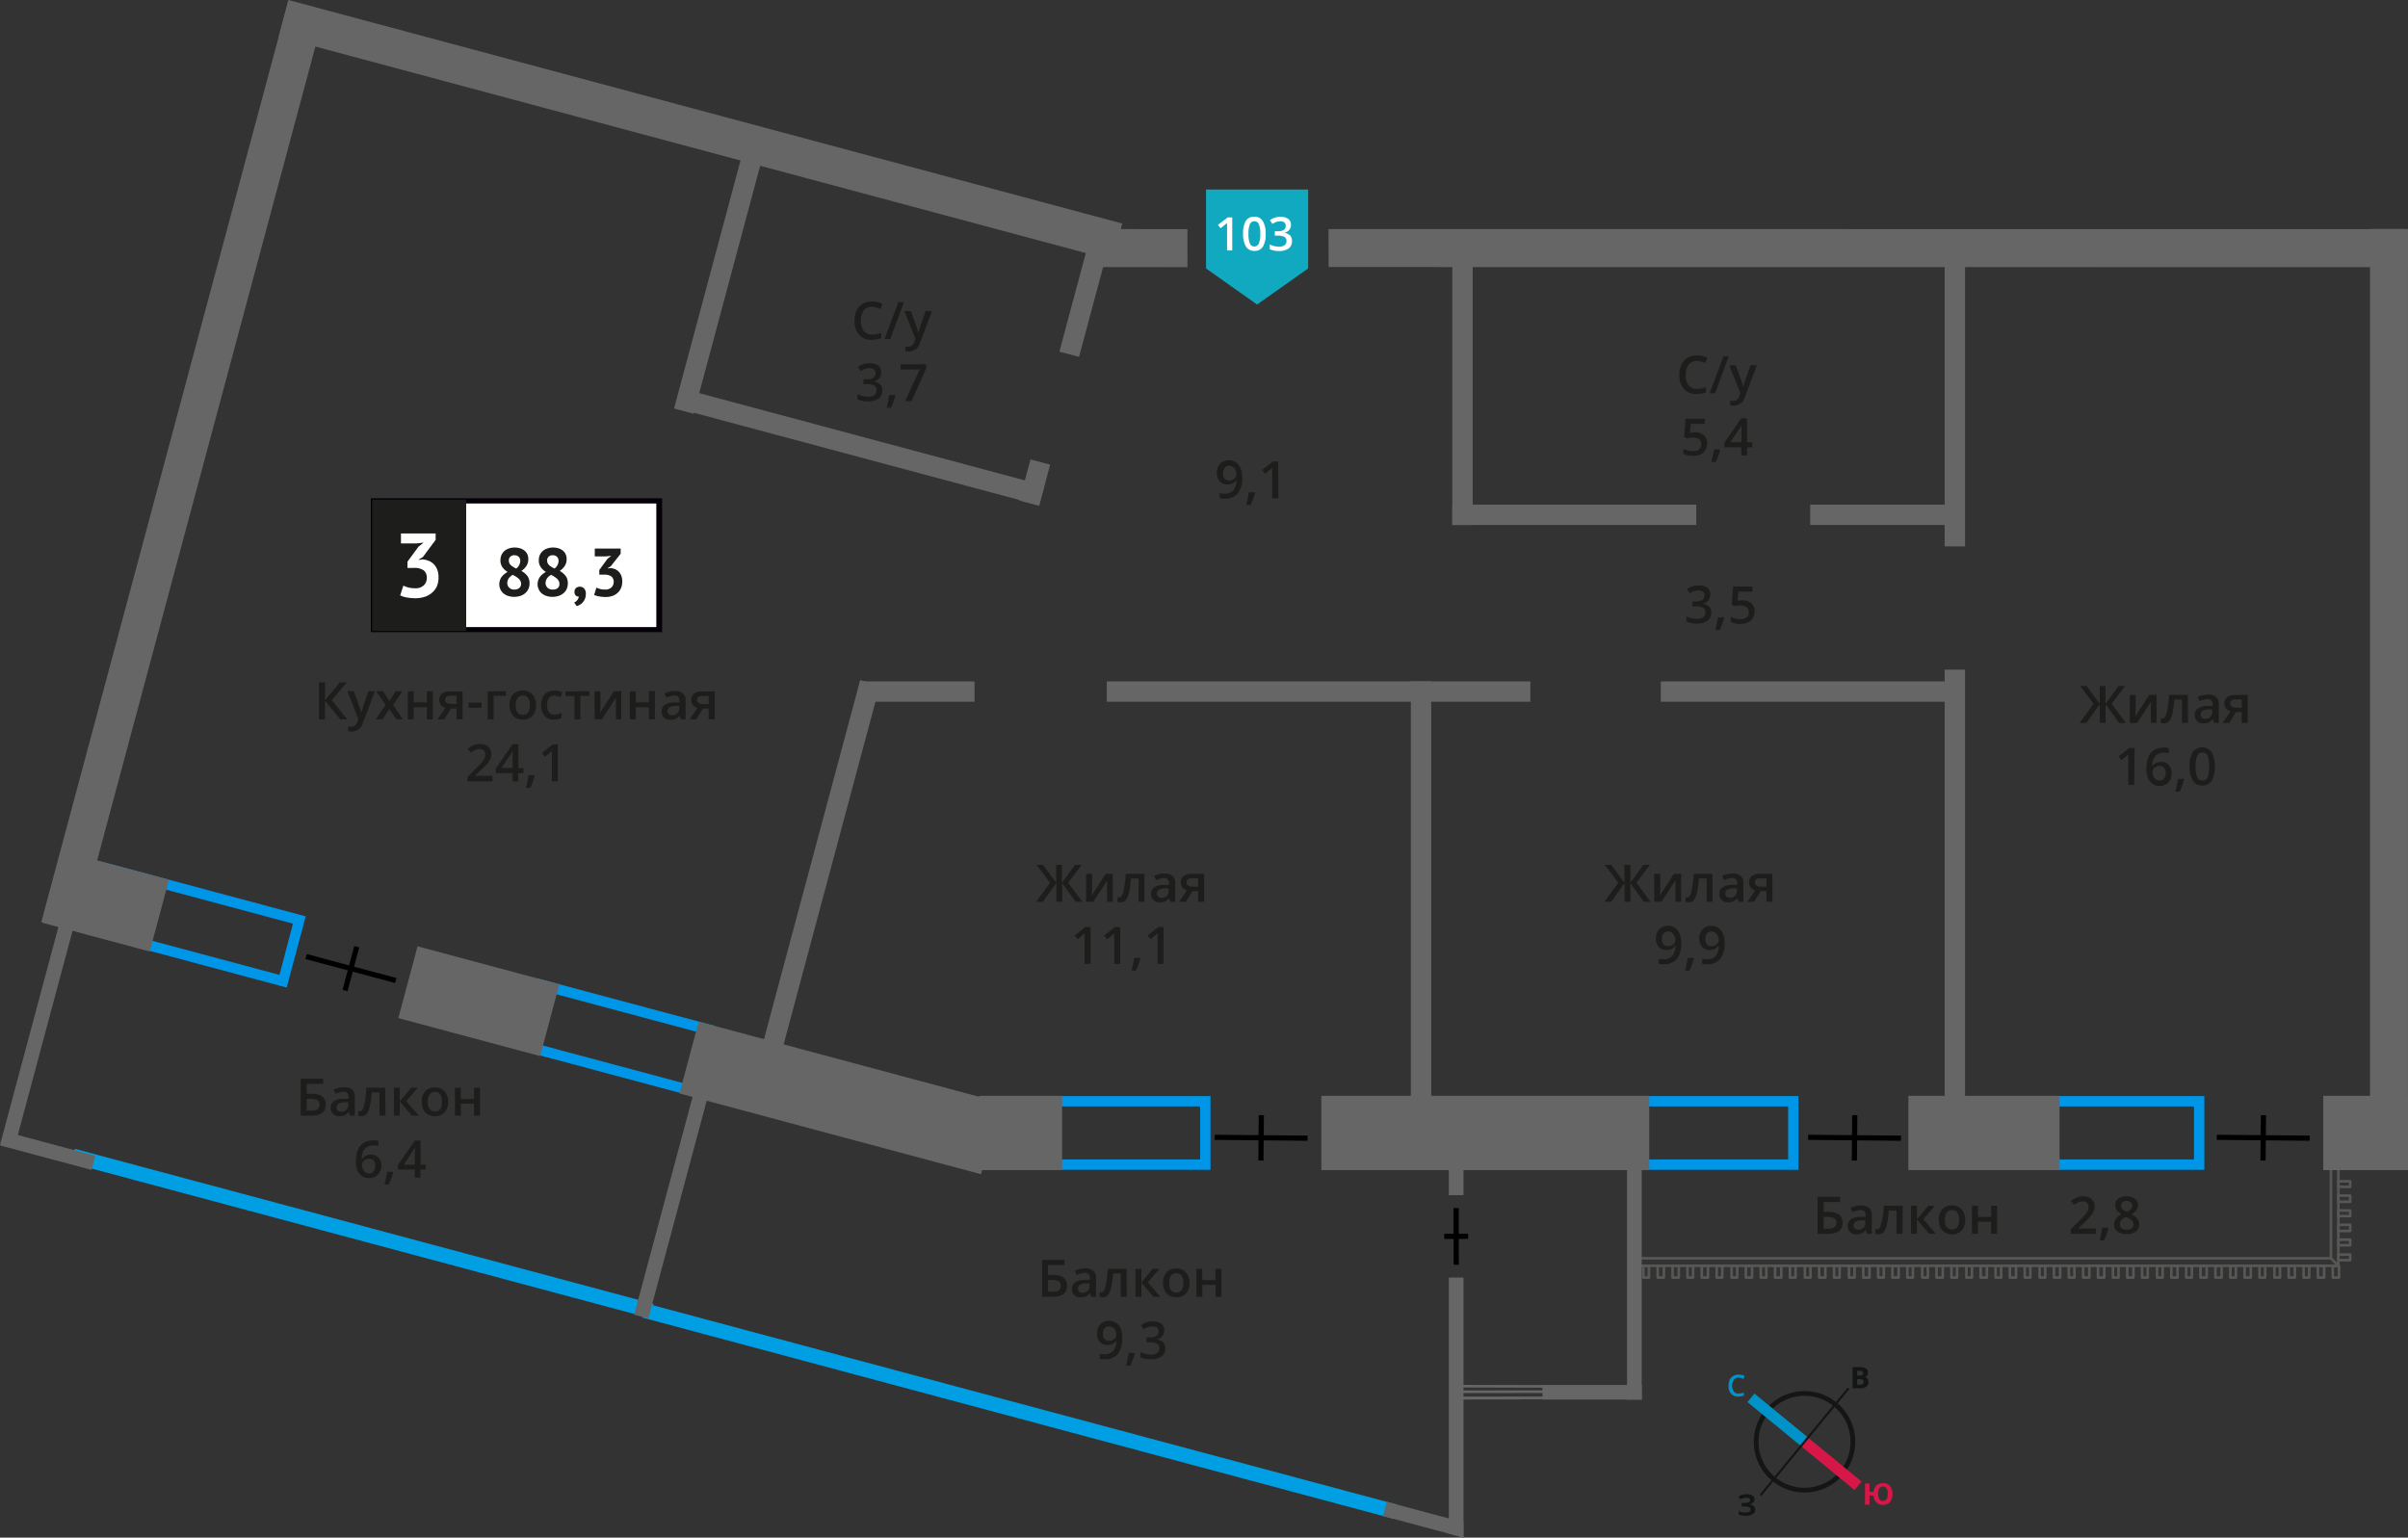 <svg xmlns="http://www.w3.org/2000/svg" width="164.13mm" height="104.82mm" viewBox="0 0 465.25 297.12">
  <rect x="0" y="0" width="465.25" height="297.12" fill="#333333" stroke="none"/>
  <defs>
    <style>
      .cls-1, .cls-12, .cls-13, .cls-14, .cls-4, .cls-6 {
        fill: none;
      }

      .cls-1 {
        stroke: #575756;
      }

      .cls-1, .cls-6 {
        stroke-linecap: round;
        stroke-linejoin: round;
      }

      .cls-1, .cls-11, .cls-6 {
        stroke-width: 0.5px;
      }

      .cls-2 {
        fill: #0096e7;
      }

      .cls-3 {
        fill: #009fe3;
      }

      .cls-4 {
        stroke: #000;
      }

      .cls-12, .cls-13, .cls-14, .cls-4 {
        stroke-miterlimit: 10;
      }

      .cls-5 {
        fill: #666;
      }

      .cls-6 {
        stroke: #666;
      }

      .cls-7 {
        fill: #11a9bf;
        fill-rule: evenodd;
      }

      .cls-8 {
        fill: #fff;
      }

      .cls-11, .cls-9 {
        fill: #1d1d1b;
      }

      .cls-10 {
        fill: #050007;
      }

      .cls-11 {
        stroke: #1d1d1b;
        stroke-miterlimit: 22.93;
      }

      .cls-12 {
        stroke: #141515;
        stroke-width: 0.91px;
      }

      .cls-13 {
        stroke: #0093ca;
      }

      .cls-13, .cls-14 {
        stroke-width: 2.13px;
      }

      .cls-14 {
        stroke: #d61747;
      }

      .cls-15 {
        fill: #141515;
      }

      .cls-16 {
        fill: #0093ca;
      }

      .cls-17 {
        fill: #d61747;
      }
    </style>
  </defs>
  <g id="text">
    <g>
      <polyline class="cls-1" points="454.08 229.35 454.08 228.27 451.8 228.27 451.8 229.35 454.08 229.35"/>
      <polyline class="cls-1" points="454.08 232.23 454.08 231.03 451.8 231.03 451.8 232.23 454.08 232.23"/>
      <polyline class="cls-1" points="454.08 234.99 454.08 233.91 451.8 233.91 451.8 234.99 454.08 234.99"/>
      <polyline class="cls-1" points="454.08 237.87 454.08 236.67 451.8 236.67 451.8 237.87 454.08 237.87"/>
      <polyline class="cls-1" points="454.08 240.63 454.08 239.55 451.8 239.55 451.8 240.63 454.08 240.63"/>
      <polyline class="cls-1" points="454.08 243.51 454.08 242.43 451.8 242.43 451.8 243.51 454.08 243.51"/>
      <polyline class="cls-1" points="450.72 246.87 451.92 246.87 451.92 244.59 450.72 244.59 450.72 246.87"/>
      <polyline class="cls-1" points="447.84 246.87 449.04 246.87 449.04 244.59 447.84 244.59 447.84 246.87"/>
      <polyline class="cls-1" points="445.08 246.87 446.16 246.87 446.16 244.59 445.08 244.59 445.08 246.87"/>
      <polyline class="cls-1" points="442.2 246.87 443.4 246.87 443.4 244.59 442.2 244.59 442.2 246.87"/>
      <polyline class="cls-1" points="439.44 246.87 440.52 246.87 440.52 244.59 439.44 244.59 439.44 246.87"/>
      <polyline class="cls-1" points="436.56 246.87 437.64 246.87 437.64 244.59 436.56 244.59 436.56 246.87"/>
      <polyline class="cls-1" points="433.68 246.87 434.88 246.87 434.88 244.59 433.68 244.59 433.68 246.87"/>
      <polyline class="cls-1" points="430.92 246.87 432 246.87 432 244.59 430.92 244.59 430.92 246.87"/>
      <polyline class="cls-1" points="428.04 246.87 429.24 246.87 429.24 244.59 428.04 244.59 428.04 246.87"/>
      <polyline class="cls-1" points="425.16 246.87 426.36 246.87 426.36 244.59 425.16 244.59 425.16 246.87"/>
      <polyline class="cls-1" points="422.4 246.87 423.48 246.87 423.48 244.59 422.4 244.59 422.4 246.87"/>
      <polyline class="cls-1" points="419.52 246.87 420.72 246.87 420.72 244.59 419.52 244.59 419.52 246.87"/>
      <polyline class="cls-1" points="416.76 246.87 417.84 246.87 417.84 244.59 416.76 244.59 416.76 246.87"/>
      <polyline class="cls-1" points="413.88 246.87 414.96 246.87 414.96 244.59 413.88 244.59 413.88 246.87"/>
      <polyline class="cls-1" points="411 246.87 412.2 246.87 412.2 244.59 411 244.59 411 246.87"/>
      <polyline class="cls-1" points="408.24 246.87 409.32 246.87 409.32 244.59 408.24 244.59 408.24 246.87"/>
      <polyline class="cls-1" points="405.36 246.87 406.56 246.87 406.56 244.59 405.36 244.59 405.36 246.87"/>
      <polyline class="cls-1" points="402.48 246.87 403.68 246.87 403.68 244.59 402.48 244.59 402.48 246.87"/>
      <polyline class="cls-1" points="399.72 246.87 400.8 246.87 400.8 244.59 399.72 244.59 399.72 246.87"/>
      <polyline class="cls-1" points="396.84 246.87 398.04 246.87 398.04 244.59 396.84 244.59 396.84 246.87"/>
      <polyline class="cls-1" points="394.08 246.87 395.16 246.87 395.16 244.59 394.08 244.59 394.08 246.87"/>
      <polyline class="cls-1" points="391.2 246.87 392.28 246.87 392.28 244.59 391.2 244.59 391.2 246.87"/>
      <polyline class="cls-1" points="388.32 246.87 389.52 246.87 389.52 244.59 388.32 244.59 388.32 246.87"/>
      <polyline class="cls-1" points="385.56 246.87 386.64 246.87 386.64 244.59 385.56 244.59 385.56 246.87"/>
      <polyline class="cls-1" points="382.68 246.87 383.88 246.87 383.88 244.59 382.68 244.59 382.68 246.87"/>
      <polyline class="cls-1" points="379.92 246.87 381 246.87 381 244.59 379.92 244.59 379.92 246.87"/>
      <polyline class="cls-1" points="377.04 246.87 378.12 246.87 378.12 244.59 377.04 244.59 377.04 246.87"/>
      <polyline class="cls-1" points="374.16 246.87 375.36 246.87 375.36 244.59 374.16 244.59 374.16 246.87"/>
      <polyline class="cls-1" points="371.4 246.87 372.48 246.87 372.48 244.59 371.4 244.59 371.4 246.87"/>
      <polyline class="cls-1" points="368.52 246.87 369.6 246.87 369.6 244.59 368.52 244.59 368.52 246.87"/>
      <polyline class="cls-1" points="365.64 246.87 366.84 246.87 366.84 244.59 365.64 244.59 365.64 246.87"/>
      <polyline class="cls-1" points="362.88 246.87 363.96 246.87 363.96 244.59 362.88 244.59 362.88 246.87"/>
      <polyline class="cls-1" points="360 246.87 361.2 246.87 361.2 244.59 360 244.59 360 246.87"/>
      <polyline class="cls-1" points="357.24 246.87 358.32 246.87 358.32 244.59 357.24 244.59 357.24 246.87"/>
      <polyline class="cls-1" points="354.36 246.87 355.44 246.87 355.44 244.59 354.36 244.59 354.36 246.87"/>
      <polyline class="cls-1" points="351.48 246.87 352.68 246.87 352.68 244.59 351.48 244.59 351.48 246.87"/>
      <polyline class="cls-1" points="348.72 246.87 349.8 246.87 349.8 244.59 348.72 244.59 348.72 246.87"/>
      <polyline class="cls-1" points="345.84 246.87 346.92 246.87 346.92 244.59 345.84 244.59 345.84 246.87"/>
      <polyline class="cls-1" points="342.96 246.87 344.16 246.87 344.16 244.59 342.96 244.59 342.96 246.87"/>
      <polyline class="cls-1" points="340.2 246.87 341.28 246.87 341.28 244.59 340.2 244.59 340.2 246.87"/>
      <polyline class="cls-1" points="337.32 246.87 338.52 246.87 338.52 244.59 337.32 244.59 337.32 246.87"/>
      <polyline class="cls-1" points="334.56 246.87 335.64 246.87 335.64 244.59 334.56 244.59 334.56 246.87"/>
      <polyline class="cls-1" points="331.68 246.87 332.76 246.87 332.76 244.59 331.68 244.59 331.68 246.87"/>
      <polyline class="cls-1" points="328.8 246.87 330 246.87 330 244.59 328.8 244.59 328.8 246.87"/>
      <polyline class="cls-1" points="326.04 246.87 327.12 246.87 327.12 244.59 326.04 244.59 326.04 246.87"/>
      <polyline class="cls-1" points="323.16 246.87 324.36 246.87 324.36 244.59 323.16 244.59 323.16 246.87"/>
      <polyline class="cls-1" points="320.28 246.87 321.48 246.87 321.48 244.59 320.28 244.59 320.28 246.87"/>
      <polyline class="cls-1" points="317.52 246.87 318.6 246.87 318.6 244.59 317.52 244.59 317.52 246.87"/>
      <line class="cls-1" x1="451.8" y1="226.11" x2="451.8" y2="244.59"/>
      <polyline class="cls-1" points="317.16 244.59 451.8 244.59 450.36 243.15 450.36 226.11"/>
      <line class="cls-1" x1="317.16" y1="243.15" x2="450.36" y2="243.15"/>
      <path class="cls-2" d="M231.88,213.8v10.25H203.41V213.8h28.47m2-2H201.41v14.25h32.47V211.8Z"/>
      <path class="cls-2" d="M345.49,213.8v10.25H317V213.8h28.48m2-2H315v14.25h32.48V211.8Z"/>
      <path class="cls-2" d="M423.9,213.8v10.25H395.42V213.8H423.9m2-2H393.42v14.25H425.9V211.8Z"/>
      <path class="cls-2" d="M16,167.6,56.6,178.48,54,188.38,13.33,177.49,16,167.6m-1.42-2.45-3.68,13.76,44.49,11.92,3.68-13.76L14.56,165.15Z"/>
      <path class="cls-2" d="M105.28,191.53l30.38,8.14L133,209.56l-30.38-8.14,2.65-9.89m-1.41-2.45-3.69,13.75L134.42,212l3.69-13.76-34.24-9.17Z"/>
      <rect class="cls-3" x="195.58" y="197.62" width="2.83" height="150.08" transform="translate(-117.36 392.38) rotate(-75)"/>
      <rect class="cls-3" x="67.53" y="180.72" width="2.83" height="115.26" transform="matrix(0.26, -0.97, 0.97, 0.26, -179.12, 243.26)"/>
      <g>
        <polyline class="cls-4" points="281.36 244.4 281.35 241.49 281.34 233.41"/>
        <line class="cls-4" x1="283.65" y1="238.9" x2="279.04" y2="238.91"/>
      </g>
      <g>
        <line class="cls-4" x1="59.14" y1="184.84" x2="76.47" y2="189.47"/>
        <line class="cls-4" x1="66.66" y1="191.41" x2="68.93" y2="182.93"/>
      </g>
      <g>
        <line class="cls-4" x1="234.69" y1="219.77" x2="252.63" y2="219.94"/>
        <line class="cls-4" x1="243.62" y1="224.26" x2="243.7" y2="215.49"/>
      </g>
      <g>
        <line class="cls-4" x1="349.35" y1="219.77" x2="367.29" y2="219.94"/>
        <line class="cls-4" x1="358.28" y1="224.26" x2="358.36" y2="215.49"/>
      </g>
      <g>
        <line class="cls-4" x1="428.31" y1="219.77" x2="446.25" y2="219.94"/>
        <line class="cls-4" x1="437.24" y1="224.26" x2="437.32" y2="215.49"/>
      </g>
      <rect class="cls-5" x="370.65" y="131.52" width="181.85" height="7.33" transform="translate(596.76 -326.4) rotate(90)"/>
      <polygon class="cls-5" points="256.68 44.26 465.23 44.28 465.25 51.62 256.7 51.6 256.68 44.26"/>
      <polygon class="cls-5" points="210.27 44.26 229.42 44.28 229.43 51.62 210.27 51.6 210.27 44.26"/>
      <polygon class="cls-5" points="55.73 0 216.83 43.19 214.95 50.28 53.84 7.09 55.73 0"/>
      <polygon class="cls-5" points="62.77 2.14 15.08 180.02 7.99 178.13 55.68 0.26 62.77 2.14"/>
      <rect class="cls-5" x="448.87" y="211.74" width="16.37" height="14.36" transform="translate(914.12 437.85) rotate(180)"/>
      <rect class="cls-5" x="368.71" y="211.74" width="29.21" height="14.36" transform="translate(766.64 437.85) rotate(180)"/>
      <rect class="cls-5" x="255.29" y="211.74" width="63.35" height="14.36" transform="translate(573.94 437.85) rotate(180)"/>
      <rect class="cls-5" x="132.12" y="204.98" width="60.31" height="14.36" transform="translate(264.1 459.09) rotate(-165)"/>
      <rect class="cls-5" x="189.18" y="211.74" width="16.02" height="14.36" transform="translate(394.39 437.85) rotate(180)"/>
      <rect class="cls-5" x="129.78" y="84.35" width="72.75" height="3.93" transform="translate(304.3 212.7) rotate(-165)"/>
      <rect class="cls-5" x="197.5" y="54.64" width="24.52" height="3.93" transform="translate(100.79 244.57) rotate(-75)"/>
      <rect class="cls-5" x="120.74" y="166.31" width="75.24" height="3.93" transform="translate(-45.17 277.69) rotate(-75)"/>
      <rect class="cls-5" x="112.9" y="52.41" width="51.9" height="3.93" transform="translate(50.39 174.42) rotate(-75)"/>
      <rect class="cls-5" x="348.12" y="74.02" width="59.17" height="3.94" transform="translate(301.71 453.7) rotate(-90)"/>
      <rect class="cls-5" x="255.04" y="71.96" width="55.04" height="3.94" transform="translate(208.64 356.49) rotate(-90)"/>
      <rect class="cls-5" x="333.48" y="171.64" width="88.44" height="3.94" transform="translate(204.09 551.32) rotate(-90)"/>
      <rect class="cls-5" x="231.48" y="172.78" width="86.16" height="3.94" transform="translate(99.81 449.31) rotate(-90)"/>
      <rect class="cls-5" x="280.6" y="97.51" width="47.13" height="3.93"/>
      <rect class="cls-5" x="349.75" y="97.51" width="27.95" height="3.93"/>
      <rect class="cls-5" x="320.88" y="131.67" width="56.82" height="3.93"/>
      <rect class="cls-5" x="213.84" y="131.67" width="81.84" height="3.93"/>
      <rect class="cls-5" x="166.13" y="131.67" width="22.16" height="3.93"/>
      <g>
        <line class="cls-6" x1="282.81" y1="270.17" x2="298.05" y2="270.15"/>
        <line class="cls-6" x1="298.05" y1="270.15" x2="282.81" y2="270.17"/>
        <line class="cls-6" x1="282.77" y1="268.94" x2="298.01" y2="268.92"/>
        <line class="cls-6" x1="298.12" y1="267.9" x2="282.78" y2="267.86"/>
      </g>
      <polygon class="cls-5" points="282.76 246.87 282.76 297.12 279.93 296.36 279.93 246.87 282.76 246.87"/>
      <polygon class="cls-5" points="282.76 294.18 282.76 297.12 279.93 296.36 267.21 292.95 267.95 290.21 279.93 293.42 282.76 294.18"/>
      <rect class="cls-5" x="7.84" y="213.26" width="2.83" height="18.19" transform="translate(-207.92 173.74) rotate(-75)"/>
      <rect class="cls-5" x="6.2" y="174.15" width="2.83" height="48.25" transform="translate(51.58 4.79) rotate(15)"/>
      <rect class="cls-5" x="128.73" y="206.99" width="2.83" height="48.25" transform="translate(64.25 -25.81) rotate(15)"/>
      <rect class="cls-5" x="279.93" y="221.64" width="2.83" height="9.3"/>
      <rect class="cls-5" x="314.36" y="222.84" width="2.83" height="47.62"/>
      <rect class="cls-5" x="306.18" y="259.44" width="2.83" height="19.19" transform="translate(576.65 -38.56) rotate(90)"/>
      <rect class="cls-5" x="78.34" y="186.29" width="28.36" height="14.36" transform="translate(131.81 404.29) rotate(-165)"/>
      <rect class="cls-5" x="9.6" y="166.96" width="21.55" height="14.36" transform="translate(-5.01 347.62) rotate(-165)"/>
      <rect class="cls-5" x="195.82" y="91.3" width="8.24" height="3.93" transform="translate(58.1 262.25) rotate(-75)"/>
      <polygon class="cls-7" points="252.75 51.87 252.75 51.87 247.82 55.36 242.88 58.84 237.95 55.36 233.02 51.87 233.02 51.87 233.02 51.87 233.02 36.62 252.75 36.62 252.75 51.87 252.75 51.87"/>
      <g>
        <path class="cls-8" d="M238.08,48.39h-1V44.24q0-.74,0-1.17a3,3,0,0,1-.25.23l-1,.81-.52-.66L237.22,42h.86Z"/>
        <path class="cls-8" d="M244.54,45.18a4.56,4.56,0,0,1-.54,2.49,1.85,1.85,0,0,1-1.65.81,1.82,1.82,0,0,1-1.62-.84,4.48,4.48,0,0,1-.55-2.46,4.62,4.62,0,0,1,.53-2.51,1.86,1.86,0,0,1,1.64-.8,1.81,1.81,0,0,1,1.63.84A4.51,4.51,0,0,1,244.54,45.18Zm-3.32,0a4.71,4.71,0,0,0,.27,1.88.94.94,0,0,0,1.73,0,4.48,4.48,0,0,0,.28-1.87,4.54,4.54,0,0,0-.28-1.87.94.94,0,0,0-1.73,0A4.71,4.71,0,0,0,241.22,45.18Z"/>
        <path class="cls-8" d="M249.43,43.44a1.47,1.47,0,0,1-.35,1,1.78,1.78,0,0,1-1,.55v0a2,2,0,0,1,1.16.49,1.38,1.38,0,0,1,.38,1A1.71,1.71,0,0,1,249,48a3.06,3.06,0,0,1-1.87.5,4.07,4.07,0,0,1-1.8-.35v-.91a5,5,0,0,0,.87.31,3.92,3.92,0,0,0,.88.11,1.78,1.78,0,0,0,1.11-.28,1,1,0,0,0,.37-.86.8.8,0,0,0-.41-.75,2.61,2.61,0,0,0-1.28-.24h-.56v-.84h.57c1,0,1.54-.36,1.54-1.07a.77.77,0,0,0-.27-.63,1.2,1.2,0,0,0-.79-.23,2.69,2.69,0,0,0-.7.1,3.2,3.2,0,0,0-.8.41l-.51-.72a3.32,3.32,0,0,1,2.05-.65,2.43,2.43,0,0,1,1.52.41A1.39,1.39,0,0,1,249.43,43.44Z"/>
      </g>
      <g>
        <path class="cls-9" d="M356,236.26c0,1.44-.91,2.15-2.75,2.15h-2.08v-7.14h4.36v1h-3.19v1.9h.85C355.11,234.17,356,234.87,356,236.26Zm-3.66,1.17h.84a2.11,2.11,0,0,0,1.23-.28,1,1,0,0,0,.39-.89,1,1,0,0,0-.39-.85,2.66,2.66,0,0,0-1.37-.26h-.7Z"/>
        <path class="cls-9" d="M360.72,238.41l-.23-.75h0a2.22,2.22,0,0,1-.78.67,2.52,2.52,0,0,1-1,.18,1.7,1.7,0,0,1-1.24-.43,1.61,1.61,0,0,1-.45-1.22,1.45,1.45,0,0,1,.62-1.26,3.63,3.63,0,0,1,1.89-.46l.93,0v-.29a1.09,1.09,0,0,0-.24-.77,1,1,0,0,0-.75-.26,2.34,2.34,0,0,0-.79.13,5.94,5.94,0,0,0-.74.28l-.37-.82a4.39,4.39,0,0,1,1-.35,4.45,4.45,0,0,1,1-.12,2.34,2.34,0,0,1,1.56.45,1.76,1.76,0,0,1,.52,1.41v3.64Zm-1.71-.78a1.46,1.46,0,0,0,1-.35,1.27,1.27,0,0,0,.37-1v-.47l-.69,0a2.41,2.41,0,0,0-1.18.27.85.85,0,0,0-.37.74.7.7,0,0,0,.22.56A.93.93,0,0,0,359,237.63Z"/>
        <path class="cls-9" d="M367.58,238.41h-1.16v-4.5h-1.49a19.73,19.73,0,0,1-.36,2.72,3.58,3.58,0,0,1-.61,1.42,1.2,1.2,0,0,1-1,.45,1.65,1.65,0,0,1-.63-.11v-.9a.92.92,0,0,0,.36.07c.33,0,.6-.37.79-1.12A20.45,20.45,0,0,0,364,233h3.63Z"/>
        <path class="cls-9" d="M372.57,233h1.26l-2.23,2.6,2.42,2.8H372.7l-2.33-2.74v2.74h-1.15V233h1.15v2.62Z"/>
        <path class="cls-9" d="M379.7,235.7a3,3,0,0,1-.68,2.07,2.44,2.44,0,0,1-1.89.74,2.59,2.59,0,0,1-1.34-.34,2.35,2.35,0,0,1-.89-1,3.36,3.36,0,0,1-.31-1.49,2.93,2.93,0,0,1,.67-2,2.45,2.45,0,0,1,1.9-.74,2.41,2.41,0,0,1,1.86.76A2.93,2.93,0,0,1,379.7,235.7Zm-3.93,0c0,1.25.46,1.87,1.38,1.87s1.37-.62,1.37-1.87-.46-1.85-1.38-1.85a1.18,1.18,0,0,0-1.05.48A2.5,2.5,0,0,0,375.77,235.7Z"/>
        <path class="cls-9" d="M382.17,233v2.17h2.54V233h1.15v5.4h-1.15v-2.33h-2.54v2.33H381V233Z"/>
        <path class="cls-9" d="M404.94,238.41h-4.83v-.87l1.84-1.85c.54-.55.9-.95,1.08-1.18a2.58,2.58,0,0,0,.39-.66,1.76,1.76,0,0,0,.12-.66,1,1,0,0,0-.29-.76,1.15,1.15,0,0,0-.81-.28,2.17,2.17,0,0,0-.79.15,4.07,4.07,0,0,0-.89.55l-.62-.76a4.22,4.22,0,0,1,1.16-.71,3.44,3.44,0,0,1,1.2-.21,2.33,2.33,0,0,1,1.59.52,1.74,1.74,0,0,1,.61,1.4,2.39,2.39,0,0,1-.18.92,3.37,3.37,0,0,1-.53.89,12.15,12.15,0,0,1-1.19,1.25l-1.24,1.2v.05h3.38Z"/>
        <path class="cls-9" d="M407.39,237.36a17.41,17.41,0,0,1-.86,2.34h-.85a22.25,22.25,0,0,0,.5-2.45h1.13Z"/>
        <path class="cls-9" d="M410.9,231.18a2.52,2.52,0,0,1,1.6.47,1.48,1.48,0,0,1,.59,1.24,2,2,0,0,1-1.31,1.75,3.41,3.41,0,0,1,1.19.89,1.63,1.63,0,0,1,.35,1,1.73,1.73,0,0,1-.65,1.42,2.69,2.69,0,0,1-1.75.53,2.91,2.91,0,0,1-1.81-.5,1.7,1.7,0,0,1-.64-1.41,1.84,1.84,0,0,1,.34-1.07,2.78,2.78,0,0,1,1.1-.85,2.78,2.78,0,0,1-.94-.82,1.84,1.84,0,0,1-.28-1,1.49,1.49,0,0,1,.61-1.24A2.57,2.57,0,0,1,410.9,231.18Zm-1.33,5.38a1,1,0,0,0,.36.79,1.81,1.81,0,0,0,1.95,0,1,1,0,0,0,.34-.79,1,1,0,0,0-.32-.72,3.06,3.06,0,0,0-1-.61l-.15-.06a2.57,2.57,0,0,0-.92.62A1.2,1.2,0,0,0,409.57,236.56Zm1.32-4.5a1.17,1.17,0,0,0-.79.25.79.79,0,0,0-.3.65,1,1,0,0,0,.11.46,1.29,1.29,0,0,0,.31.36,3.62,3.62,0,0,0,.7.39,2.23,2.23,0,0,0,.82-.54A1,1,0,0,0,412,233a.79.79,0,0,0-.3-.65A1.22,1.22,0,0,0,410.89,232.06Z"/>
      </g>
      <g>
        <path class="cls-9" d="M206.16,248.45c0,1.43-.92,2.14-2.76,2.14h-2.07v-7.13h4.35v1H202.5v1.9h.85C205.22,246.36,206.16,247.05,206.16,248.45Zm-3.66,1.16h.84a2.2,2.2,0,0,0,1.23-.27,1,1,0,0,0,.39-.89,1,1,0,0,0-.4-.86,2.63,2.63,0,0,0-1.37-.26h-.69Z"/>
        <path class="cls-9" d="M210.84,250.59l-.23-.75h0a2.07,2.07,0,0,1-.79.67,2.44,2.44,0,0,1-1,.18,1.73,1.73,0,0,1-1.25-.43,1.58,1.58,0,0,1-.44-1.21,1.41,1.41,0,0,1,.62-1.26,3.53,3.53,0,0,1,1.89-.47l.93,0V247a1.1,1.1,0,0,0-.24-.78,1,1,0,0,0-.75-.25,2.67,2.67,0,0,0-.8.12,4.62,4.62,0,0,0-.73.29l-.37-.82a3.65,3.65,0,0,1,1-.35,4.45,4.45,0,0,1,1-.12,2.33,2.33,0,0,1,1.55.45,1.75,1.75,0,0,1,.53,1.41v3.63Zm-1.71-.78a1.39,1.39,0,0,0,1-.35,1.25,1.25,0,0,0,.38-1V248l-.69,0a2.38,2.38,0,0,0-1.18.27.81.81,0,0,0-.37.74.75.75,0,0,0,.21.56A1,1,0,0,0,209.13,249.81Z"/>
        <path class="cls-9" d="M217.7,250.59h-1.16v-4.5h-1.49a17.88,17.88,0,0,1-.37,2.72,3.59,3.59,0,0,1-.6,1.42,1.21,1.21,0,0,1-1,.45,1.67,1.67,0,0,1-.63-.1v-.9a1.15,1.15,0,0,0,.36.07c.33,0,.59-.38.78-1.13a21.16,21.16,0,0,0,.45-3.43h3.63Z"/>
        <path class="cls-9" d="M222.69,245.19H224l-2.23,2.61,2.42,2.79h-1.32l-2.34-2.73v2.73h-1.14v-5.4h1.14v2.63Z"/>
        <path class="cls-9" d="M229.82,247.88a3,3,0,0,1-.68,2.07,2.47,2.47,0,0,1-1.89.74,2.57,2.57,0,0,1-1.34-.34,2.17,2.17,0,0,1-.89-1,3.34,3.34,0,0,1-.32-1.49,3,3,0,0,1,.68-2,2.44,2.44,0,0,1,1.9-.73,2.37,2.37,0,0,1,1.85.75A2.89,2.89,0,0,1,229.82,247.88Zm-3.93,0c0,1.25.46,1.88,1.38,1.88s1.36-.63,1.36-1.88-.45-1.85-1.37-1.85a1.18,1.18,0,0,0-1,.48A2.42,2.42,0,0,0,225.89,247.88Z"/>
        <path class="cls-9" d="M232.28,245.19v2.17h2.55v-2.17H236v5.4h-1.14v-2.32h-2.55v2.32h-1.15v-5.4Z"/>
        <path class="cls-9" d="M216.82,258.5a4.94,4.94,0,0,1-.85,3.15,3.1,3.1,0,0,1-2.56,1,3.54,3.54,0,0,1-.94-.08v-1a3.33,3.33,0,0,0,.88.12,2.22,2.22,0,0,0,1.73-.62,3.07,3.07,0,0,0,.63-2h-.06a1.74,1.74,0,0,1-.7.63,2.18,2.18,0,0,1-.95.2,1.94,1.94,0,0,1-1.49-.59,2.34,2.34,0,0,1-.54-1.63,2.54,2.54,0,0,1,.62-1.78,2.26,2.26,0,0,1,1.72-.66,2.4,2.4,0,0,1,1.32.37,2.44,2.44,0,0,1,.88,1.08A4.29,4.29,0,0,1,216.82,258.5Zm-2.49-2.18a1.11,1.11,0,0,0-.92.38,1.72,1.72,0,0,0-.32,1.1,1.41,1.41,0,0,0,.3.95,1.1,1.1,0,0,0,.9.35,1.42,1.42,0,0,0,1-.34,1,1,0,0,0,.4-.81,2.08,2.08,0,0,0-.17-.82,1.39,1.39,0,0,0-.47-.59A1.12,1.12,0,0,0,214.33,256.32Z"/>
        <path class="cls-9" d="M219.27,261.55a17.88,17.88,0,0,1-.86,2.33h-.85a21.94,21.94,0,0,0,.51-2.45h1.12Z"/>
        <path class="cls-9" d="M224.94,257.1a1.68,1.68,0,0,1-.4,1.13,2,2,0,0,1-1.11.61v0a2.2,2.2,0,0,1,1.29.54,1.54,1.54,0,0,1,.43,1.13,1.9,1.9,0,0,1-.73,1.59,3.31,3.31,0,0,1-2.07.56,4.76,4.76,0,0,1-2-.38v-1a4.37,4.37,0,0,0,1,.34,4.25,4.25,0,0,0,1,.13,2.07,2.07,0,0,0,1.24-.31,1.11,1.11,0,0,0,.41-.95.89.89,0,0,0-.45-.84,2.89,2.89,0,0,0-1.43-.27h-.62v-.94h.63c1.14,0,1.71-.39,1.71-1.18a.91.91,0,0,0-.29-.71,1.4,1.4,0,0,0-.88-.24,2.54,2.54,0,0,0-.78.11,3.71,3.71,0,0,0-.89.45l-.56-.8a3.68,3.68,0,0,1,2.28-.73,2.69,2.69,0,0,1,1.68.47A1.53,1.53,0,0,1,224.94,257.1Z"/>
      </g>
      <g>
        <path class="cls-9" d="M62.93,213.44c0,1.43-.92,2.15-2.76,2.15H58.1v-7.14h4.35v1H59.26v1.9h.85C62,211.35,62.93,212.05,62.93,213.44Zm-3.67,1.17h.84a2.17,2.17,0,0,0,1.24-.28,1,1,0,0,0,.39-.89,1,1,0,0,0-.4-.85,2.66,2.66,0,0,0-1.37-.26h-.7Z"/>
        <path class="cls-9" d="M67.6,215.59l-.22-.75h0a2.24,2.24,0,0,1-.79.67,2.45,2.45,0,0,1-1,.18,1.74,1.74,0,0,1-1.24-.43,1.61,1.61,0,0,1-.45-1.22,1.44,1.44,0,0,1,.63-1.26,3.52,3.52,0,0,1,1.88-.46l.94,0V212a1.09,1.09,0,0,0-.24-.77,1,1,0,0,0-.75-.26,2.63,2.63,0,0,0-.8.12,5.84,5.84,0,0,0-.73.29l-.37-.82a4,4,0,0,1,1-.35,4.44,4.44,0,0,1,1-.12,2.34,2.34,0,0,1,1.56.45,1.76,1.76,0,0,1,.53,1.41v3.64Zm-1.7-.78a1.43,1.43,0,0,0,1-.35,1.27,1.27,0,0,0,.38-1V213l-.7,0a2.34,2.34,0,0,0-1.17.27.82.82,0,0,0-.37.74.73.73,0,0,0,.21.56A.94.94,0,0,0,65.9,214.81Z"/>
        <path class="cls-9" d="M74.47,215.59H73.31v-4.5H71.82a19.08,19.08,0,0,1-.37,2.71,3.49,3.49,0,0,1-.61,1.43,1.19,1.19,0,0,1-1,.45,1.58,1.58,0,0,1-.63-.11v-.9a.92.92,0,0,0,.36.07c.33,0,.59-.37.78-1.12a21.33,21.33,0,0,0,.45-3.43h3.63Z"/>
        <path class="cls-9" d="M79.46,210.19h1.26l-2.24,2.6,2.43,2.8H79.59l-2.34-2.74v2.74H76.11v-5.4h1.14v2.62Z"/>
        <path class="cls-9" d="M86.58,212.88a3,3,0,0,1-.67,2.07,2.47,2.47,0,0,1-1.89.74,2.67,2.67,0,0,1-1.34-.34,2.28,2.28,0,0,1-.9-1,3.43,3.43,0,0,1-.31-1.48,2.91,2.91,0,0,1,.68-2,2.43,2.43,0,0,1,1.9-.74,2.36,2.36,0,0,1,1.85.76A2.88,2.88,0,0,1,86.58,212.88Zm-3.93,0c0,1.25.46,1.87,1.39,1.87s1.36-.62,1.36-1.87S84.94,211,84,211a1.16,1.16,0,0,0-1,.48A2.39,2.39,0,0,0,82.65,212.88Z"/>
        <path class="cls-9" d="M89.05,210.19v2.17h2.54v-2.17h1.15v5.4H91.59v-2.33H89.05v2.33H87.9v-5.4Z"/>
        <path class="cls-9" d="M68.77,224.55q0-4.19,3.42-4.19a4.66,4.66,0,0,1,.91.08v1a3.21,3.21,0,0,0-.86-.11,2.27,2.27,0,0,0-1.73.62,3,3,0,0,0-.62,2H70a1.51,1.51,0,0,1,.64-.61,2,2,0,0,1,1-.22,2,2,0,0,1,1.51.59,2.33,2.33,0,0,1,.54,1.62A2.5,2.5,0,0,1,73,227a2.29,2.29,0,0,1-1.72.65,2.44,2.44,0,0,1-1.33-.37,2.3,2.3,0,0,1-.87-1.08A4.29,4.29,0,0,1,68.77,224.55Zm2.49,2.19a1.16,1.16,0,0,0,.92-.38,1.67,1.67,0,0,0,.32-1.09,1.41,1.41,0,0,0-.31-1,1.12,1.12,0,0,0-.9-.35,1.58,1.58,0,0,0-.68.16,1.23,1.23,0,0,0-.49.44,1,1,0,0,0-.18.56,1.79,1.79,0,0,0,.37,1.16A1.18,1.18,0,0,0,71.26,226.74Z"/>
        <path class="cls-9" d="M76,226.54a17.93,17.93,0,0,1-.86,2.34h-.85a22.73,22.73,0,0,0,.5-2.45H76Z"/>
        <path class="cls-9" d="M82.23,226h-1v1.56H80.15V226H76.89v-.88l3.26-4.72h1.11v4.65h1Zm-2.08-.95v-1.79c0-.64,0-1.16,0-1.57h0a5.36,5.36,0,0,1-.43.78L78,225.08Z"/>
      </g>
      <g>
        <path class="cls-9" d="M202.88,170.57l-2.61-3.45h1.25l2.54,3.46v-3.46h1.11v3.46l2.54-3.46H209l-2.61,3.45,2.72,3.69h-1.29l-2.61-3.62v3.62h-1.11v-3.62l-2.61,3.62h-1.3Z"/>
        <path class="cls-9" d="M211,168.86v2.77c0,.32,0,.79-.08,1.42l2.71-4.19H215v5.4h-1.1v-2.72c0-.15,0-.39,0-.73s0-.58.05-.73l-2.7,4.18h-1.4v-5.4Z"/>
        <path class="cls-9" d="M221.1,174.26H220v-4.5h-1.49a19.08,19.08,0,0,1-.37,2.71,3.63,3.63,0,0,1-.61,1.43,1.2,1.2,0,0,1-1,.45,1.65,1.65,0,0,1-.63-.11v-.9a1,1,0,0,0,.37.07c.33,0,.59-.37.78-1.12a21.33,21.33,0,0,0,.45-3.43h3.62Z"/>
        <path class="cls-9" d="M226.12,174.26l-.23-.75h0a2.22,2.22,0,0,1-.78.67,2.49,2.49,0,0,1-1,.18,1.7,1.7,0,0,1-1.24-.43,1.61,1.61,0,0,1-.45-1.22,1.45,1.45,0,0,1,.62-1.26,3.59,3.59,0,0,1,1.89-.46l.94,0v-.29a1.1,1.1,0,0,0-.25-.77,1,1,0,0,0-.75-.26,2.61,2.61,0,0,0-.79.12,5.29,5.29,0,0,0-.73.29l-.37-.82a4,4,0,0,1,1-.35,4.37,4.37,0,0,1,1-.12,2.34,2.34,0,0,1,1.56.45,1.76,1.76,0,0,1,.52,1.41v3.64Zm-1.71-.78a1.44,1.44,0,0,0,1-.35,1.27,1.27,0,0,0,.38-1v-.47l-.7,0a2.41,2.41,0,0,0-1.18.27.84.84,0,0,0-.37.74.74.74,0,0,0,.22.56A.93.93,0,0,0,224.41,173.48Z"/>
        <path class="cls-9" d="M229.1,174.26h-1.29l1.51-2.21a1.63,1.63,0,0,1-.86-.56,1.58,1.58,0,0,1-.32-1,1.46,1.46,0,0,1,.55-1.2,2.35,2.35,0,0,1,1.5-.43h2.46v5.4h-1.16v-2.08h-1.08Zm.16-3.76a.69.69,0,0,0,.32.62,1.51,1.51,0,0,0,.85.21h1.06v-1.6h-1.25a1.16,1.16,0,0,0-.72.2A.68.68,0,0,0,229.26,170.5Z"/>
        <path class="cls-9" d="M210.72,186.26h-1.15v-4.61c0-.55,0-1,0-1.31a3.71,3.71,0,0,1-.28.26c-.11.1-.47.4-1.09.9l-.58-.73,2.1-1.65h1Z"/>
        <path class="cls-9" d="M216.43,186.26h-1.15v-4.61c0-.55,0-1,0-1.31a3.71,3.71,0,0,1-.28.26c-.11.1-.47.4-1.09.9l-.58-.73,2.1-1.65h1Z"/>
        <path class="cls-9" d="M220.34,185.21a17.41,17.41,0,0,1-.86,2.34h-.85a22.91,22.91,0,0,0,.51-2.45h1.12Z"/>
        <path class="cls-9" d="M224.8,186.26h-1.14v-4.61c0-.55,0-1,0-1.31a3.71,3.71,0,0,1-.28.26c-.11.1-.47.4-1.1.9l-.57-.73,2.1-1.65h1Z"/>
      </g>
      <g>
        <path class="cls-9" d="M312.67,170.57l-2.61-3.45h1.25l2.54,3.46v-3.46H315v3.46l2.54-3.46h1.25l-2.61,3.45,2.72,3.69h-1.29L315,170.64v3.62h-1.11v-3.62l-2.61,3.62h-1.3Z"/>
        <path class="cls-9" d="M320.79,168.86v2.77c0,.32,0,.79-.08,1.42l2.71-4.19h1.4v5.4h-1.1v-2.72c0-.15,0-.39,0-.73s0-.58,0-.73l-2.7,4.18h-1.4v-5.4Z"/>
        <path class="cls-9" d="M330.9,174.26h-1.16v-4.5h-1.49a17.72,17.72,0,0,1-.37,2.71,3.5,3.5,0,0,1-.6,1.43,1.2,1.2,0,0,1-1,.45,1.65,1.65,0,0,1-.63-.11v-.9a.92.92,0,0,0,.36.07c.33,0,.59-.37.78-1.12a21.33,21.33,0,0,0,.45-3.43h3.63Z"/>
        <path class="cls-9" d="M335.92,174.26l-.23-.75h0a2.16,2.16,0,0,1-.79.67,2.44,2.44,0,0,1-1,.18,1.69,1.69,0,0,1-1.24-.43,1.61,1.61,0,0,1-.45-1.22,1.45,1.45,0,0,1,.62-1.26,3.54,3.54,0,0,1,1.89-.46l.93,0v-.29a1.09,1.09,0,0,0-.24-.77,1,1,0,0,0-.75-.26,2.67,2.67,0,0,0-.8.12,6.52,6.52,0,0,0-.73.29l-.37-.82a4,4,0,0,1,1-.35,4.45,4.45,0,0,1,1-.12,2.33,2.33,0,0,1,1.55.45,1.76,1.76,0,0,1,.53,1.41v3.64Zm-1.71-.78a1.42,1.42,0,0,0,1-.35,1.24,1.24,0,0,0,.38-1v-.47l-.69,0a2.38,2.38,0,0,0-1.18.27.82.82,0,0,0-.37.74.73.73,0,0,0,.21.56A1,1,0,0,0,334.21,173.48Z"/>
        <path class="cls-9" d="M338.89,174.26h-1.28l1.5-2.21a1.67,1.67,0,0,1-.86-.56,1.57,1.57,0,0,1-.31-1,1.44,1.44,0,0,1,.55-1.2,2.32,2.32,0,0,1,1.49-.43h2.46v5.4h-1.15v-2.08H340.2Zm.17-3.76a.69.69,0,0,0,.31.62,1.53,1.53,0,0,0,.85.21h1.07v-1.6H340a1.2,1.2,0,0,0-.73.2A.67.67,0,0,0,339.06,170.5Z"/>
        <path class="cls-9" d="M324.83,182.17a5,5,0,0,1-.85,3.15,3.13,3.13,0,0,1-2.56,1,4,4,0,0,1-.93-.08v-1a3.26,3.26,0,0,0,.87.12,2.21,2.21,0,0,0,1.73-.63,3,3,0,0,0,.63-2h-.06a1.75,1.75,0,0,1-.69.64,2.25,2.25,0,0,1-1,.19,1.9,1.9,0,0,1-1.49-.59,2.3,2.3,0,0,1-.54-1.62,2.47,2.47,0,0,1,.63-1.78,2.22,2.22,0,0,1,1.71-.66,2.35,2.35,0,0,1,1.33.37,2.49,2.49,0,0,1,.87,1.08A4.29,4.29,0,0,1,324.83,182.17ZM322.34,180a1.13,1.13,0,0,0-.92.39,1.68,1.68,0,0,0-.31,1.09,1.47,1.47,0,0,0,.29,1,1.13,1.13,0,0,0,.9.35,1.41,1.41,0,0,0,1-.35,1,1,0,0,0,.4-.81,2,2,0,0,0-.17-.81,1.49,1.49,0,0,0-.47-.6A1.12,1.12,0,0,0,322.34,180Z"/>
        <path class="cls-9" d="M327.28,185.21a16.12,16.12,0,0,1-.86,2.34h-.85a22.91,22.91,0,0,0,.51-2.45h1.13Z"/>
        <path class="cls-9" d="M333.21,182.17a5,5,0,0,1-.85,3.15,3.13,3.13,0,0,1-2.56,1,3.93,3.93,0,0,1-.93-.08v-1a3.26,3.26,0,0,0,.87.12,2.22,2.22,0,0,0,1.73-.63,3,3,0,0,0,.63-2H332a1.71,1.71,0,0,1-.7.64,2.18,2.18,0,0,1-.95.19,1.9,1.9,0,0,1-1.49-.59,2.3,2.3,0,0,1-.54-1.62,2.5,2.5,0,0,1,.62-1.78,2.26,2.26,0,0,1,1.72-.66,2.32,2.32,0,0,1,1.32.37,2.44,2.44,0,0,1,.88,1.08A4.29,4.29,0,0,1,333.21,182.17ZM330.72,180a1.12,1.12,0,0,0-.92.39,1.68,1.68,0,0,0-.31,1.09,1.41,1.41,0,0,0,.29,1,1.13,1.13,0,0,0,.9.35,1.43,1.43,0,0,0,1-.35,1,1,0,0,0,.4-.81,2,2,0,0,0-.17-.81,1.49,1.49,0,0,0-.47-.6A1.12,1.12,0,0,0,330.72,180Z"/>
      </g>
      <g>
        <path class="cls-9" d="M404.51,136l-2.6-3.44h1.25l2.53,3.45v-3.45h1.11V136l2.54-3.45h1.25L408,136l2.72,3.69h-1.28l-2.62-3.61v3.61h-1.11v-3.61l-2.61,3.61h-1.3Z"/>
        <path class="cls-9" d="M412.63,134.28v2.77c0,.33,0,.8-.08,1.42l2.71-4.19h1.41v5.4h-1.11V137c0-.15,0-.4,0-.73s0-.58.05-.73l-2.7,4.17h-1.41v-5.4Z"/>
        <path class="cls-9" d="M422.74,139.68h-1.16v-4.5h-1.49a19.51,19.51,0,0,1-.36,2.72,3.58,3.58,0,0,1-.61,1.42,1.2,1.2,0,0,1-1,.45,1.67,1.67,0,0,1-.63-.1v-.9a1.15,1.15,0,0,0,.36.07c.33,0,.6-.38.79-1.13a20.3,20.3,0,0,0,.44-3.43h3.63Z"/>
        <path class="cls-9" d="M427.76,139.68l-.23-.75h0a2.12,2.12,0,0,1-.78.67,2.52,2.52,0,0,1-1,.18,1.69,1.69,0,0,1-1.24-.43,1.58,1.58,0,0,1-.45-1.21,1.43,1.43,0,0,1,.62-1.26,3.53,3.53,0,0,1,1.89-.47l.93,0v-.28a1.1,1.1,0,0,0-.24-.78,1,1,0,0,0-.75-.25,2.61,2.61,0,0,0-.79.12,4.74,4.74,0,0,0-.74.29l-.37-.82a3.79,3.79,0,0,1,1-.35,4.45,4.45,0,0,1,1-.12,2.29,2.29,0,0,1,1.55.45,1.73,1.73,0,0,1,.53,1.41v3.63Zm-1.71-.78a1.37,1.37,0,0,0,1-.35,1.22,1.22,0,0,0,.38-1v-.47l-.69,0a2.41,2.41,0,0,0-1.18.27.81.81,0,0,0-.37.74.72.72,0,0,0,.22.56A.91.91,0,0,0,426.05,138.9Z"/>
        <path class="cls-9" d="M430.73,139.68h-1.28l1.5-2.21a1.53,1.53,0,0,1-1.17-1.55,1.41,1.41,0,0,1,.55-1.2,2.32,2.32,0,0,1,1.49-.44h2.46v5.4h-1.15V137.6H432Zm.17-3.76a.69.69,0,0,0,.32.63,1.47,1.47,0,0,0,.84.21h1.07v-1.61h-1.25a1.16,1.16,0,0,0-.72.2A.68.68,0,0,0,430.9,135.92Z"/>
        <path class="cls-9" d="M412.35,151.68h-1.14v-4.6c0-.55,0-1,0-1.31L411,146l-1.1.89-.57-.72,2.1-1.65h1Z"/>
        <path class="cls-9" d="M414.71,148.64q0-4.19,3.42-4.19a3.85,3.85,0,0,1,.9.09v1a3.1,3.1,0,0,0-.85-.1,2.27,2.27,0,0,0-1.73.61,3,3,0,0,0-.62,2h.06a1.57,1.57,0,0,1,.64-.61,2.15,2.15,0,0,1,1-.22,1.94,1.94,0,0,1,1.51.6,2.33,2.33,0,0,1,.54,1.62,2.44,2.44,0,0,1-.63,1.77,2.22,2.22,0,0,1-1.71.65,2.35,2.35,0,0,1-1.33-.37,2.28,2.28,0,0,1-.87-1.07A4.16,4.16,0,0,1,414.71,148.64Zm2.49,2.2a1.1,1.1,0,0,0,.91-.39,1.58,1.58,0,0,0,.32-1.08,1.44,1.44,0,0,0-.3-1,1.1,1.1,0,0,0-.9-.35,1.45,1.45,0,0,0-.68.16,1.21,1.21,0,0,0-.49.43,1,1,0,0,0-.18.56,1.79,1.79,0,0,0,.37,1.16A1.16,1.16,0,0,0,417.2,150.84Z"/>
        <path class="cls-9" d="M422,150.63a15,15,0,0,1-.86,2.34h-.84a24.85,24.85,0,0,0,.5-2.45h1.13Z"/>
        <path class="cls-9" d="M427.91,148.12a5,5,0,0,1-.6,2.76,2,2,0,0,1-1.83.9,2,2,0,0,1-1.8-.93,5,5,0,0,1-.62-2.73,5.12,5.12,0,0,1,.6-2.79,2.26,2.26,0,0,1,3.64,0A5,5,0,0,1,427.91,148.12Zm-3.69,0a5,5,0,0,0,.31,2.08,1,1,0,0,0,1,.63,1,1,0,0,0,1-.64,5.18,5.18,0,0,0,.3-2.07,5.27,5.27,0,0,0-.3-2.08,1,1,0,0,0-1-.64,1,1,0,0,0-1,.63A5,5,0,0,0,424.22,148.12Z"/>
      </g>
      <g>
        <path class="cls-9" d="M327.86,69.75a1.93,1.93,0,0,0-1.58.71,3.1,3.1,0,0,0-.58,2,3.07,3.07,0,0,0,.56,2,2,2,0,0,0,1.6.67,4.17,4.17,0,0,0,.88-.09,9,9,0,0,0,.89-.23v1a5.42,5.42,0,0,1-1.91.32,3.07,3.07,0,0,1-2.41-1,4,4,0,0,1-.84-2.72,4.44,4.44,0,0,1,.41-2,3,3,0,0,1,1.18-1.28,3.65,3.65,0,0,1,1.81-.44,4.41,4.41,0,0,1,2,.46l-.42,1a7.52,7.52,0,0,0-.76-.3A2.65,2.65,0,0,0,327.86,69.75Z"/>
        <path class="cls-9" d="M334,68.85,331.38,76H330.3L333,68.85Z"/>
        <path class="cls-9" d="M334.12,70.59h1.25l1.1,3.06a5.39,5.39,0,0,1,.33,1.23h0c0-.18.09-.39.16-.65s.49-1.47,1.24-3.64h1.24l-2.31,6.12a2.19,2.19,0,0,1-2.1,1.68,3.05,3.05,0,0,1-.74-.08V77.4a2.68,2.68,0,0,0,.59.06,1.2,1.2,0,0,0,1.17-1l.2-.51Z"/>
        <path class="cls-9" d="M327.5,83.53a2.41,2.41,0,0,1,1.71.58,2,2,0,0,1,.63,1.55,2.31,2.31,0,0,1-.71,1.79,3,3,0,0,1-2,.64,3.81,3.81,0,0,1-1.88-.39v-1a3.52,3.52,0,0,0,.91.35,4.19,4.19,0,0,0,.95.12,1.77,1.77,0,0,0,1.18-.34,1.28,1.28,0,0,0,.41-1c0-.85-.54-1.28-1.63-1.28a4.72,4.72,0,0,0-.57.05c-.22,0-.42.06-.59.1l-.51-.3.27-3.49h3.71v1h-2.7l-.16,1.77.42-.07A4.73,4.73,0,0,1,327.5,83.53Z"/>
        <path class="cls-9" d="M332.36,86.94a16.12,16.12,0,0,1-.86,2.34h-.84a24.85,24.85,0,0,0,.5-2.45h1.13Z"/>
        <path class="cls-9" d="M338.55,86.43h-1V88h-1.12V86.43h-3.26v-.88l3.26-4.72h1.12v4.65h1Zm-2.08-1V83.69c0-.64,0-1.16,0-1.57h0a4.54,4.54,0,0,1-.43.78l-1.77,2.58Z"/>
      </g>
      <g>
        <path class="cls-9" d="M168.48,59.27a2,2,0,0,0-1.59.71,3.78,3.78,0,0,0,0,4,2,2,0,0,0,1.61.67,4.14,4.14,0,0,0,.87-.09c.29-.06.58-.14.89-.23v1a5.42,5.42,0,0,1-1.91.32,3,3,0,0,1-2.4-1,4,4,0,0,1-.84-2.72,4.44,4.44,0,0,1,.4-1.95,3,3,0,0,1,1.18-1.28,3.66,3.66,0,0,1,1.82-.44,4.44,4.44,0,0,1,2,.46l-.42,1a7.71,7.71,0,0,0-.77-.3A2.63,2.63,0,0,0,168.48,59.27Z"/>
        <path class="cls-9" d="M174.65,58.37,172,65.51h-1.09l2.66-7.14Z"/>
        <path class="cls-9" d="M174.74,60.11H176l1.09,3.06a6,6,0,0,1,.34,1.23h0a3.57,3.57,0,0,1,.16-.65c.07-.26.49-1.47,1.24-3.64h1.24l-2.31,6.12a2.19,2.19,0,0,1-2.1,1.68,3.57,3.57,0,0,1-.74-.08v-.91a2.55,2.55,0,0,0,.59.06,1.2,1.2,0,0,0,1.16-1l.2-.51Z"/>
        <path class="cls-9" d="M170.26,72a1.67,1.67,0,0,1-.39,1.13,2,2,0,0,1-1.11.61v0a2.13,2.13,0,0,1,1.28.53,1.54,1.54,0,0,1,.43,1.14,1.89,1.89,0,0,1-.72,1.59,3.37,3.37,0,0,1-2.07.56,4.68,4.68,0,0,1-2-.39v-1a4.68,4.68,0,0,0,1,.35,4.15,4.15,0,0,0,1,.12,2,2,0,0,0,1.24-.31,1.09,1.09,0,0,0,.41-1,.91.91,0,0,0-.45-.84,2.89,2.89,0,0,0-1.43-.27h-.62v-.93h.63c1.14,0,1.71-.4,1.71-1.18a.87.87,0,0,0-.3-.71,1.29,1.29,0,0,0-.87-.25,2.9,2.9,0,0,0-.79.11,3.86,3.86,0,0,0-.88.45l-.57-.8a3.78,3.78,0,0,1,2.28-.72,2.72,2.72,0,0,1,1.69.46A1.53,1.53,0,0,1,170.26,72Z"/>
        <path class="cls-9" d="M173,76.46a15.39,15.39,0,0,1-.86,2.34h-.84c.22-.88.39-1.7.5-2.45h1.13Z"/>
        <path class="cls-9" d="M174.88,77.51l2.83-6.12H174v-1h4.94v.8l-2.81,6.33Z"/>
      </g>
      <g>
        <path class="cls-9" d="M240,92.21a4.88,4.88,0,0,1-.85,3.15,3.13,3.13,0,0,1-2.56,1,3.5,3.5,0,0,1-.93-.08v-1a3.26,3.26,0,0,0,.87.12,2.26,2.26,0,0,0,1.74-.62,3,3,0,0,0,.62-2h-.06a1.72,1.72,0,0,1-.69.63,2.22,2.22,0,0,1-1,.2,1.91,1.91,0,0,1-1.49-.6,2.3,2.3,0,0,1-.54-1.62,2.48,2.48,0,0,1,.63-1.78,2.25,2.25,0,0,1,1.71-.66,2.44,2.44,0,0,1,1.33.37,2.35,2.35,0,0,1,.87,1.08A4.11,4.11,0,0,1,240,92.21ZM237.54,90a1.1,1.1,0,0,0-.91.39,1.65,1.65,0,0,0-.32,1.09,1.47,1.47,0,0,0,.29,1,1.1,1.1,0,0,0,.9.35,1.44,1.44,0,0,0,1-.34,1.08,1.08,0,0,0,.39-.81,1.88,1.88,0,0,0-.17-.82,1.49,1.49,0,0,0-.47-.6A1.18,1.18,0,0,0,237.54,90Z"/>
        <path class="cls-9" d="M242.48,95.25a16.12,16.12,0,0,1-.86,2.34h-.84a24.85,24.85,0,0,0,.5-2.45h1.13Z"/>
        <path class="cls-9" d="M247,96.3H245.8V91.69c0-.55,0-1,0-1.3l-.28.25c-.1.1-.47.4-1.09.9l-.58-.72,2.1-1.65h1Z"/>
      </g>
      <g>
        <path class="cls-9" d="M330.43,114.94a1.66,1.66,0,0,1-.4,1.13,2,2,0,0,1-1.11.61v0a2.14,2.14,0,0,1,1.29.54,1.54,1.54,0,0,1,.43,1.13,1.9,1.9,0,0,1-.73,1.59,3.37,3.37,0,0,1-2.07.56,4.6,4.6,0,0,1-2-.39v-1a4.39,4.39,0,0,0,1,.35,4.22,4.22,0,0,0,1,.12,2,2,0,0,0,1.24-.31,1.09,1.09,0,0,0,.42-1,.92.92,0,0,0-.46-.84,2.87,2.87,0,0,0-1.42-.27h-.62v-.93h.62c1.14,0,1.71-.39,1.71-1.18a.9.9,0,0,0-.29-.71,1.34,1.34,0,0,0-.88-.25,2.54,2.54,0,0,0-.78.12,3.3,3.3,0,0,0-.89.44l-.56-.8a3.73,3.73,0,0,1,2.28-.72,2.69,2.69,0,0,1,1.68.46A1.54,1.54,0,0,1,330.43,114.94Z"/>
        <path class="cls-9" d="M333.14,119.39a17.41,17.41,0,0,1-.86,2.34h-.85a22.73,22.73,0,0,0,.5-2.45h1.13Z"/>
        <path class="cls-9" d="M336.66,116a2.45,2.45,0,0,1,1.71.57,2,2,0,0,1,.63,1.56,2.28,2.28,0,0,1-.72,1.79,3,3,0,0,1-2,.64,3.79,3.79,0,0,1-1.88-.39v-1a3.31,3.31,0,0,0,.9.35,4.27,4.27,0,0,0,1,.12,1.79,1.79,0,0,0,1.18-.34,1.28,1.28,0,0,0,.4-1c0-.85-.54-1.28-1.63-1.28a4.42,4.42,0,0,0-.56,0,5.5,5.5,0,0,0-.59.1l-.52-.3.28-3.49h3.71v1h-2.7l-.16,1.77.41-.07A5,5,0,0,1,336.66,116Z"/>
      </g>
      <g>
        <path class="cls-9" d="M67.11,139H65.73l-2.94-3.62V139H61.63v-7.14h1.16v3.46l2.89-3.46H67l-2.88,3.45Z"/>
        <path class="cls-9" d="M67.11,133.56h1.25l1.09,3.06a6,6,0,0,1,.34,1.23h0a3.78,3.78,0,0,1,.16-.65c.07-.25.49-1.47,1.24-3.64h1.24l-2.31,6.12a2.19,2.19,0,0,1-2.1,1.68,3,3,0,0,1-.74-.08v-.91a2.55,2.55,0,0,0,.59.06,1.2,1.2,0,0,0,1.16-1l.2-.51Z"/>
        <path class="cls-9" d="M74.49,136.2l-1.81-2.64H74l1.23,1.89,1.24-1.89h1.3l-1.82,2.64L77.85,139h-1.3l-1.33-2-1.33,2h-1.3Z"/>
        <path class="cls-9" d="M79.94,133.56v2.17h2.55v-2.17h1.14V139H82.49v-2.33H79.94V139H78.8v-5.4Z"/>
        <path class="cls-9" d="M85.83,139H84.54l1.51-2.21a1.53,1.53,0,0,1-.86-.56,1.58,1.58,0,0,1-.32-1,1.46,1.46,0,0,1,.55-1.2,2.35,2.35,0,0,1,1.5-.43h2.46V139H88.22v-2.08H87.14ZM86,135.2a.68.68,0,0,0,.32.62,1.49,1.49,0,0,0,.84.21h1.07v-1.6H87a1.16,1.16,0,0,0-.72.2A.68.68,0,0,0,86,135.2Z"/>
        <path class="cls-9" d="M90.55,136.77v-1h2.51v1Z"/>
        <path class="cls-9" d="M97.73,133.56v.9H95.38V139H94.23v-5.4Z"/>
        <path class="cls-9" d="M103.56,136.25a3,3,0,0,1-.68,2.07,2.44,2.44,0,0,1-1.89.74,2.67,2.67,0,0,1-1.34-.34,2.23,2.23,0,0,1-.89-1,3.37,3.37,0,0,1-.32-1.49,2.93,2.93,0,0,1,.68-2.05,2.45,2.45,0,0,1,1.9-.74,2.34,2.34,0,0,1,1.85.76A2.89,2.89,0,0,1,103.56,136.25Zm-3.93,0c0,1.25.46,1.87,1.38,1.87s1.36-.62,1.36-1.87-.45-1.85-1.37-1.85a1.18,1.18,0,0,0-1,.48A2.42,2.42,0,0,0,99.63,136.25Z"/>
        <path class="cls-9" d="M107.05,139.06a2.34,2.34,0,0,1-1.86-.72,3.6,3.6,0,0,1,0-4.14,2.45,2.45,0,0,1,1.92-.74,3.62,3.62,0,0,1,1.54.32l-.34.92a3.48,3.48,0,0,0-1.2-.28q-1.41,0-1.41,1.86a2.27,2.27,0,0,0,.35,1.37,1.24,1.24,0,0,0,1,.45,3,3,0,0,0,1.45-.38v1a2.33,2.33,0,0,1-.66.26A4.09,4.09,0,0,1,107.05,139.06Z"/>
        <path class="cls-9" d="M113.88,133.56v.9h-1.75V139H111v-4.5h-1.75v-.9Z"/>
        <path class="cls-9" d="M116,133.56v2.77c0,.32,0,.8-.08,1.42l2.71-4.19h1.4V139H119v-2.72c0-.15,0-.39,0-.73s0-.58,0-.73l-2.7,4.18h-1.4v-5.4Z"/>
        <path class="cls-9" d="M122.84,133.56v2.17h2.54v-2.17h1.15V139h-1.15v-2.33h-2.54V139h-1.15v-5.4Z"/>
        <path class="cls-9" d="M131.55,139l-.23-.75h0a2.16,2.16,0,0,1-.79.67,2.44,2.44,0,0,1-1,.18,1.69,1.69,0,0,1-1.24-.43,1.61,1.61,0,0,1-.45-1.22,1.45,1.45,0,0,1,.62-1.26,3.63,3.63,0,0,1,1.89-.46l.93,0v-.29a1.09,1.09,0,0,0-.24-.77,1,1,0,0,0-.75-.26,2.67,2.67,0,0,0-.8.12c-.25.09-.49.18-.73.29l-.37-.82a4,4,0,0,1,1-.35,4.45,4.45,0,0,1,1-.12,2.31,2.31,0,0,1,1.55.45,1.76,1.76,0,0,1,.53,1.41V139Zm-1.71-.78a1.42,1.42,0,0,0,1-.35,1.24,1.24,0,0,0,.38-1v-.47l-.69,0a2.38,2.38,0,0,0-1.18.27.82.82,0,0,0-.37.74.7.7,0,0,0,.22.56A.91.91,0,0,0,129.84,138.18Z"/>
        <path class="cls-9" d="M134.52,139h-1.28l1.5-2.21a1.61,1.61,0,0,1-.86-.56,1.63,1.63,0,0,1-.31-1,1.44,1.44,0,0,1,.55-1.2,2.32,2.32,0,0,1,1.49-.43h2.46V139h-1.15v-2.08h-1.09Zm.17-3.76a.68.68,0,0,0,.31.62,1.53,1.53,0,0,0,.85.21h1.07v-1.6h-1.25a1.16,1.16,0,0,0-.72.2A.65.65,0,0,0,134.69,135.2Z"/>
        <path class="cls-9" d="M95.17,151H90.33v-.87l1.84-1.85a14,14,0,0,0,1.08-1.18,2.76,2.76,0,0,0,.39-.66,1.76,1.76,0,0,0,.12-.66,1,1,0,0,0-.29-.76,1.08,1.08,0,0,0-.8-.28,2.13,2.13,0,0,0-.79.15,3.65,3.65,0,0,0-.89.55l-.62-.76a4.08,4.08,0,0,1,1.16-.71,3.35,3.35,0,0,1,1.19-.21,2.34,2.34,0,0,1,1.6.52,1.76,1.76,0,0,1,.6,1.4,2.59,2.59,0,0,1-.17.92,4,4,0,0,1-.53.89A12.49,12.49,0,0,1,93,148.7l-1.24,1.2v0h3.39Z"/>
        <path class="cls-9" d="M101.13,149.4h-1V151H99.05V149.4H95.79v-.88l3.26-4.72h1.12v4.65h1Zm-2.08-1v-1.79c0-.64,0-1.16,0-1.57h0a4.54,4.54,0,0,1-.43.78l-1.77,2.58Z"/>
        <path class="cls-9" d="M103.32,149.91a16.12,16.12,0,0,1-.86,2.34h-.85a22.91,22.91,0,0,0,.51-2.45h1.13Z"/>
        <path class="cls-9" d="M107.79,151h-1.15v-4.61c0-.55,0-1,0-1.31a3.71,3.71,0,0,1-.28.26c-.11.1-.47.4-1.09.9l-.58-.73,2.1-1.65h1Z"/>
      </g>
      <g>
        <rect class="cls-8" x="72.15" y="96.8" width="54.7" height="24.87"/>
        <path class="cls-10" d="M126.84,97.29H72.74v23.88h54.1Zm-54.64-1h55.73v25.86H71.65V96.3Z"/>
        <rect class="cls-11" x="72.14" y="96.8" width="17.68" height="24.87"/>
        <g>
          <path class="cls-9" d="M96.47,112.94a2.47,2.47,0,0,1,.45-1.47,3.14,3.14,0,0,1,.51-.52,7.07,7.07,0,0,1,.63-.44,3.33,3.33,0,0,1-1-.93,2.27,2.27,0,0,1-.37-1.31,2.48,2.48,0,0,1,.19-1,2.13,2.13,0,0,1,.55-.77,2.5,2.5,0,0,1,.87-.51,3.42,3.42,0,0,1,1.15-.19,3.59,3.59,0,0,1,1.07.16,2.46,2.46,0,0,1,.83.45,1.88,1.88,0,0,1,.53.69,2.12,2.12,0,0,1,.19.91,2.39,2.39,0,0,1-.34,1.31,3.41,3.41,0,0,1-1,1,3.81,3.81,0,0,1,1.19,1,2.4,2.4,0,0,1,.39,1.41,2.57,2.57,0,0,1-.21,1.06,2.48,2.48,0,0,1-.61.82,2.77,2.77,0,0,1-.94.53,3.77,3.77,0,0,1-1.2.19,3.65,3.65,0,0,1-1.18-.18,2.78,2.78,0,0,1-.9-.49,2.17,2.17,0,0,1-.58-.76A2.4,2.4,0,0,1,96.47,112.94Zm4.21-.17a1.06,1.06,0,0,0-.15-.55,1.93,1.93,0,0,0-.37-.45,4.19,4.19,0,0,0-.51-.37l-.57-.32a2.11,2.11,0,0,0-.84.76,1.7,1.7,0,0,0-.23.82,1.25,1.25,0,0,0,.36.89,1.31,1.31,0,0,0,1,.37,1.44,1.44,0,0,0,.95-.29A1.05,1.05,0,0,0,100.68,112.77Zm-2.37-4.47a1.13,1.13,0,0,0,.12.54,1.3,1.3,0,0,0,.32.42,4.13,4.13,0,0,0,.46.32,4.44,4.44,0,0,0,.53.28,1.91,1.91,0,0,0,.78-1.46,1.07,1.07,0,0,0-.32-.83,1.12,1.12,0,0,0-.78-.28,1.08,1.08,0,0,0-.84.3A1,1,0,0,0,98.31,108.3Z"/>
          <path class="cls-9" d="M103.87,112.94a2.47,2.47,0,0,1,.45-1.47,3.14,3.14,0,0,1,.51-.52,6,6,0,0,1,.64-.44,3.25,3.25,0,0,1-1-.93,2.27,2.27,0,0,1-.37-1.31,2.48,2.48,0,0,1,.19-1,2.13,2.13,0,0,1,.55-.77,2.5,2.5,0,0,1,.87-.51,3.42,3.42,0,0,1,1.15-.19,3.59,3.59,0,0,1,1.07.16,2.46,2.46,0,0,1,.83.45,1.88,1.88,0,0,1,.53.69,2.12,2.12,0,0,1,.19.91,2.39,2.39,0,0,1-.34,1.31,3.49,3.49,0,0,1-1,1,3.88,3.88,0,0,1,1.18,1,2.4,2.4,0,0,1,.39,1.41,2.57,2.57,0,0,1-.21,1.06,2.35,2.35,0,0,1-.61.82,2.77,2.77,0,0,1-.94.53,3.77,3.77,0,0,1-1.2.19,3.65,3.65,0,0,1-1.18-.18,2.78,2.78,0,0,1-.9-.49,2,2,0,0,1-.57-.76A2.25,2.25,0,0,1,103.87,112.94Zm4.21-.17a1.06,1.06,0,0,0-.15-.55,1.93,1.93,0,0,0-.37-.45,4.19,4.19,0,0,0-.51-.37c-.19-.11-.37-.22-.57-.32a2.11,2.11,0,0,0-.84.76,1.7,1.7,0,0,0-.23.82,1.25,1.25,0,0,0,.36.89,1.31,1.31,0,0,0,1,.37,1.44,1.44,0,0,0,1-.29A1,1,0,0,0,108.08,112.77Zm-2.37-4.47a1.13,1.13,0,0,0,.12.54,1.46,1.46,0,0,0,.32.42,4.13,4.13,0,0,0,.46.32,4.44,4.44,0,0,0,.53.28,1.91,1.91,0,0,0,.78-1.46,1.07,1.07,0,0,0-.32-.83,1.12,1.12,0,0,0-.78-.28,1.08,1.08,0,0,0-.84.3A1,1,0,0,0,105.71,108.3Z"/>
          <path class="cls-9" d="M111,114.34a.89.89,0,0,1,.29-.71,1.06,1.06,0,0,1,.72-.26,1.1,1.1,0,0,1,.87.37,1.46,1.46,0,0,1,.31,1,2.6,2.6,0,0,1-.18,1,2.81,2.81,0,0,1-.45.7,2.22,2.22,0,0,1-.58.45,5.79,5.79,0,0,1-.55.24l-.5-.71a1.38,1.38,0,0,0,.61-.47,1.23,1.23,0,0,0,.29-.69.7.7,0,0,1-.57-.18A.88.88,0,0,1,111,114.34Z"/>
          <path class="cls-9" d="M116.91,113.92a1.67,1.67,0,0,0,1.24-.43,1.43,1.43,0,0,0,.42-1,1.34,1.34,0,0,0-.44-1.1,2.29,2.29,0,0,0-1.4-.35h-.94v-.9l1.58-2.16.74-.58-1,.11h-2.19V106h5V107L118,109.43l-.58.35v.07l.55-.08a3.25,3.25,0,0,1,.87.21,2.06,2.06,0,0,1,.71.49,2.43,2.43,0,0,1,.5.79,3,3,0,0,1,.18,1.08,3.15,3.15,0,0,1-.26,1.33,2.55,2.55,0,0,1-.7.94,2.8,2.8,0,0,1-1,.56,4.15,4.15,0,0,1-1.29.19,7,7,0,0,1-1.19-.11,3.42,3.42,0,0,1-1-.3l.45-1.41a3.52,3.52,0,0,0,.75.28A3.76,3.76,0,0,0,116.91,113.92Z"/>
        </g>
        <path class="cls-8" d="M80.24,113.67a2.2,2.2,0,0,0,1.65-.58,1.92,1.92,0,0,0,.57-1.4,1.77,1.77,0,0,0-.59-1.47,3,3,0,0,0-1.88-.48H78.73v-1.21l2.12-2.89,1-.79-1.38.16h-3v-1.93h6.7v1.24l-2.47,3.32-.78.47v.09l.74-.11a4.17,4.17,0,0,1,1.17.28,3,3,0,0,1,1,.66,3.41,3.41,0,0,1,.66,1.06,4.1,4.1,0,0,1,.24,1.46,4.3,4.3,0,0,1-.34,1.79,3.5,3.5,0,0,1-1,1.26,3.83,3.83,0,0,1-1.41.75,6,6,0,0,1-1.73.25,9.89,9.89,0,0,1-1.6-.14,4.65,4.65,0,0,1-1.33-.41l.61-1.89a5.71,5.71,0,0,0,1,.37A5.22,5.22,0,0,0,80.24,113.67Z"/>
      </g>
    </g>
    <g>
      <path class="cls-12" d="M341.44,272.68a9.34,9.34,0,1,1,1.28,13.14,9.31,9.31,0,0,1-1.28-13.14Z"/>
      <line class="cls-13" x1="338.3" y1="270.11" x2="348.65" y2="278.61"/>
      <line class="cls-14" x1="359" y1="287.11" x2="348.65" y2="278.61"/>
      <polygon class="cls-15" points="339.98 288.82 348.48 278.47 348.81 278.74 340.3 289.09 339.98 288.82"/>
      <polygon class="cls-15" points="357 268.13 348.48 278.47 348.81 278.74 357.32 268.4 357 268.13"/>
      <path class="cls-16" d="M335.91,266.2a1.1,1.1,0,0,0-.91.43,1.7,1.7,0,0,0-.33,1.12,1.88,1.88,0,0,0,.31,1.15,1.15,1.15,0,0,0,.93.39,2.1,2.1,0,0,0,.51-.06,4.07,4.07,0,0,0,.5-.13v.57a2.83,2.83,0,0,1-1.09.19,1.7,1.7,0,0,1-1.38-.56,2.2,2.2,0,0,1-.48-1.55,2.6,2.6,0,0,1,.22-1.12,1.87,1.87,0,0,1,.68-.74,2.11,2.11,0,0,1,1.06-.26,2.76,2.76,0,0,1,1.16.26l-.24.57-.45-.18a1.93,1.93,0,0,0-.49-.08Z"/>
      <path class="cls-17" d="M365.64,288.69a2.34,2.34,0,0,1-.48,1.55,1.72,1.72,0,0,1-1.37.56,1.69,1.69,0,0,1-1.27-.47A2.07,2.07,0,0,1,362,289h-.79v1.77h-.87v-4.11h.87v1.62H362a1.92,1.92,0,0,1,.56-1.26,1.83,1.83,0,0,1,1.25-.42,1.7,1.7,0,0,1,1.35.55,2.37,2.37,0,0,1,.48,1.57Zm-2.77,0a2,2,0,0,0,.24,1,.83.83,0,0,0,.68.35c.63,0,.94-.47.94-1.39a1.81,1.81,0,0,0-.24-1.05.76.76,0,0,0-.68-.35.84.84,0,0,0-.7.35,2,2,0,0,0-.24,1.05Z"/>
      <path class="cls-15" d="M357.94,264.19h1.29a2.48,2.48,0,0,1,1.25.24.85.85,0,0,1,.41.79,1.07,1.07,0,0,1-.17.61.71.71,0,0,1-.46.28v0a.9.9,0,0,1,.56.31,1.19,1.19,0,0,1,.18.65,1,1,0,0,1-.41.86,1.7,1.7,0,0,1-1.1.34h-1.55Zm.88,1.62h.5a.89.89,0,0,0,.52-.11c.11-.07.14-.18.14-.36a.39.39,0,0,0-.16-.34,1.08,1.08,0,0,0-.55-.11h-.45Zm0,.69v1.07h.56a.84.84,0,0,0,.53-.13.54.54,0,0,0,.17-.43c0-.33-.24-.51-.72-.51Z"/>
      <path class="cls-15" d="M339,289.7a.78.78,0,0,1-.29.64,1.22,1.22,0,0,1-.76.34h0a1.55,1.55,0,0,1,.87.32.82.82,0,0,1,.31.66,1.08,1.08,0,0,1-.46.91,2.17,2.17,0,0,1-1.27.33,4.15,4.15,0,0,1-1.46-.22V292a3.61,3.61,0,0,0,.63.2,3.68,3.68,0,0,0,.66.06c.68,0,1-.19,1-.59a.46.46,0,0,0-.33-.43,2.7,2.7,0,0,0-1-.15h-.39v-.68h.35a2.84,2.84,0,0,0,1-.11.45.45,0,0,0,.29-.42.41.41,0,0,0-.18-.34,1.18,1.18,0,0,0-.57-.12,2.05,2.05,0,0,0-1.11.33l-.39-.57a2.63,2.63,0,0,1,.76-.35,3.85,3.85,0,0,1,.87-.1,1.88,1.88,0,0,1,1.07.28.85.85,0,0,1,.4.74Z"/>
    </g>
  </g>
</svg>
